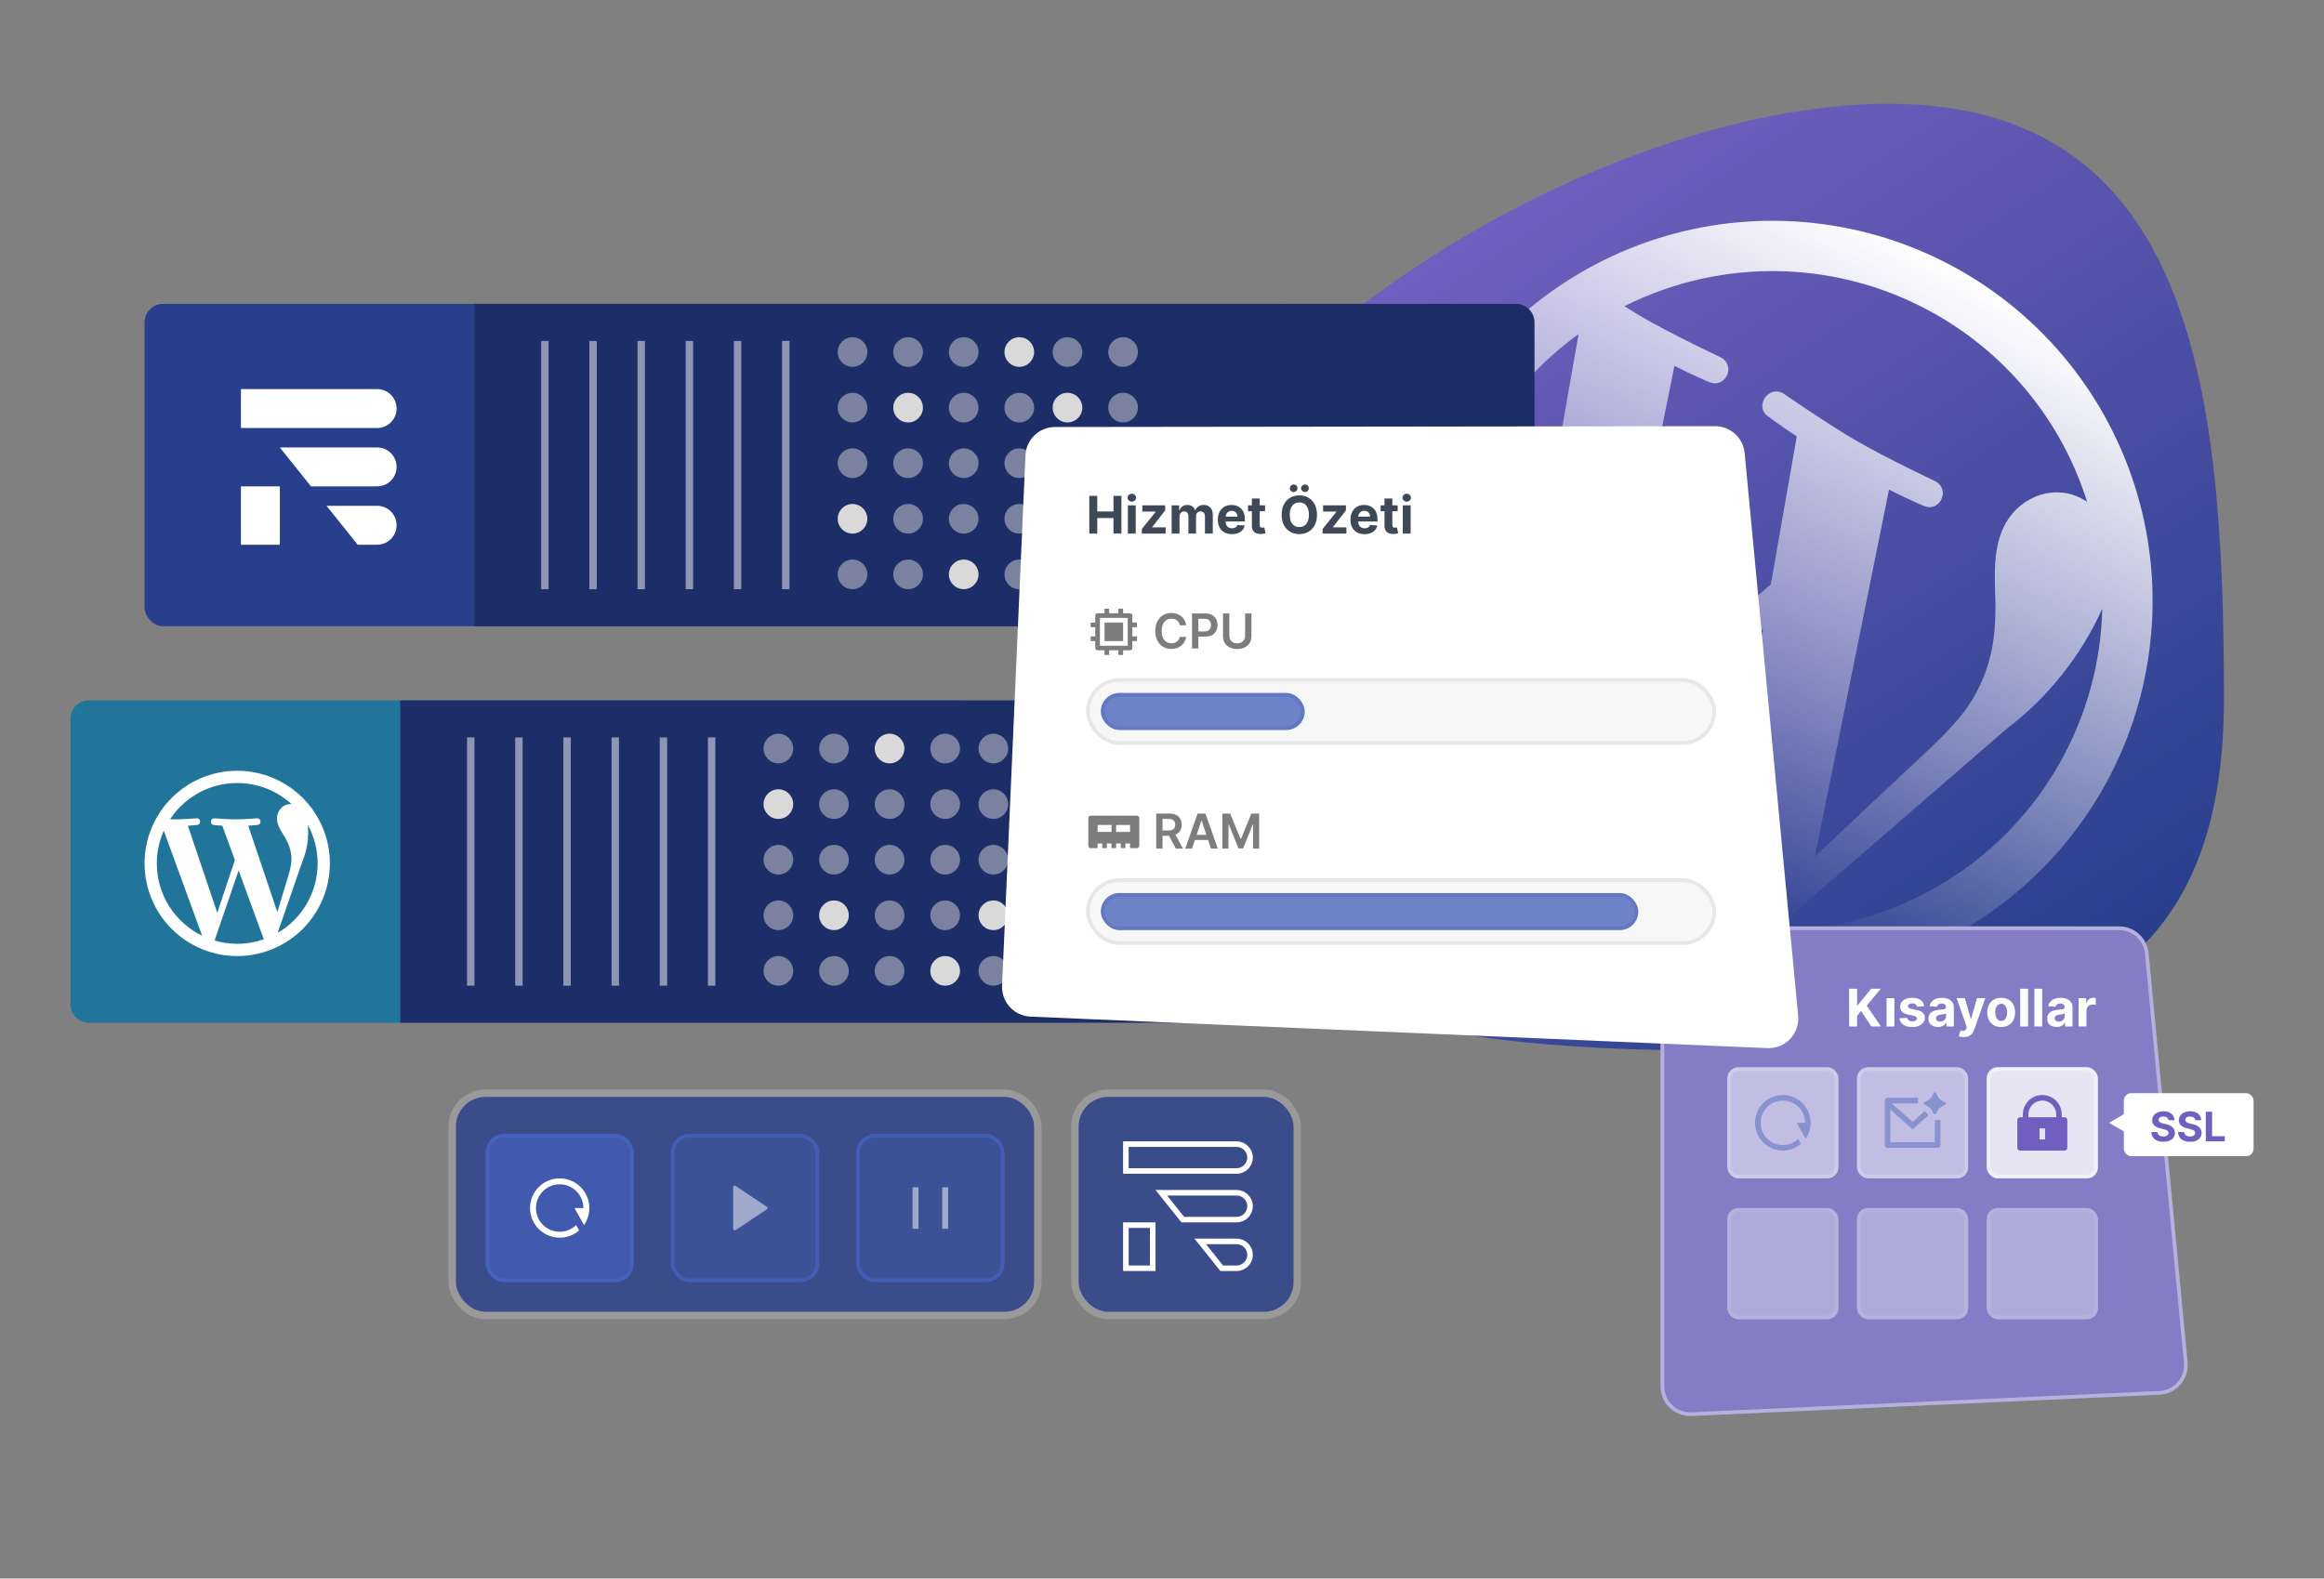 <svg width="627" height="426" viewBox="0 0 627 426" fill="none" xmlns="http://www.w3.org/2000/svg">
<rect x="0" y="0" width="627" height="426" fill="#808080" stroke="none"/>
<g clip-path="url(#clip0_21_577)">
<path d="M600 188.626C600 106.049 592.012 28 509.446 28C426.879 28 301 106.049 301 188.626C301 271.203 380.433 283.5 463 283.5C545.567 283.5 600 271.203 600 188.626Z" fill="url(#paint0_linear_21_577)"/>
<g clip-path="url(#clip1_21_577)">
<path d="M401.078 117.66C383.44 148.21 386.018 184.78 404.494 212.123L425.887 90.158C415.774 97.477 407.32 106.849 401.078 117.66ZM433.66 239.259C442.613 244.428 452.132 247.828 461.814 249.682L461.86 248.341L475.629 169.723L413.742 223.568C419.393 229.564 426.075 234.879 433.66 239.259ZM509.635 132.131L489.657 231.13L512.215 209.891C521.651 201.124 528.599 194.929 532.426 188.3C537.95 178.732 538.321 170.198 538.371 163.484C538.116 154.771 537.611 147.281 541.241 140.993C545.345 133.886 554.463 130.403 562.117 134.822L563.074 135.374C556.398 114.133 541.978 96.179 522.677 85.078C509.91 77.704 495.511 73.62 480.775 73.192C466.038 72.764 451.426 76.006 438.254 82.627L443.095 85.605C451.16 90.261 464.19 96.417 464.19 96.417C468.546 98.658 465.512 105.017 461.067 103.088C461.067 103.088 456.583 101.228 451.749 98.711L431.688 198.482L477.768 157.655L484.758 117.769C482.15 116.065 479.592 114.284 477.088 112.429C473.077 109.749 477.225 103.669 481.276 106.281C481.276 106.281 493.395 114.645 500.982 119.025C509.046 123.681 522.077 129.838 522.077 129.838C526.364 132.039 523.398 138.437 518.953 136.509C518.953 136.509 514.509 134.581 509.635 132.131ZM478.447 251.175C494.025 251.128 509.317 246.993 522.796 239.184C536.275 231.375 547.469 220.166 555.259 206.677C562.993 193.282 566.836 178.734 567.175 164.258C561.407 177.069 552.52 188.229 541.326 196.719L478.447 251.175ZM426.874 251.014C403.31 237.41 386.117 215.002 379.074 188.721C372.032 162.439 375.719 134.437 389.323 110.874C402.927 87.31 425.335 70.116 451.616 63.074C477.898 56.032 505.9 59.719 529.464 73.323C553.027 86.927 570.221 109.335 577.263 135.617C584.305 161.898 580.618 189.9 567.014 213.464C553.41 237.027 531.002 254.221 504.721 261.263C478.44 268.305 450.437 264.619 426.874 251.014Z" fill="url(#paint1_linear_21_577)"/>
</g>
<rect x="39" y="82" width="312" height="87" rx="5" fill="#283F8C"/>
<path d="M128 82H409C411.761 82 414 84.239 414 87V169H128V82Z" fill="#1C2D67"/>
<g clip-path="url(#clip2_21_577)">
<path d="M101.75 115.5H65V105H101.75C104.651 105 107 107.349 107 110.25C107 113.151 104.651 115.5 101.75 115.5Z" fill="white"/>
<path d="M107 141.75C107 143.194 106.409 144.506 105.464 145.464C104.506 146.409 103.194 147 101.75 147H96.5L88.1 136.5H101.75C104.651 136.5 107 138.849 107 141.75Z" fill="white"/>
<path d="M107 126C107 127.444 106.409 128.756 105.464 129.714C104.506 130.659 103.194 131.25 101.75 131.25H83.9L75.5 120.75H101.75C104.651 120.75 107 123.099 107 126Z" fill="white"/>
<path d="M75.5 131.25H65V147H75.5V131.25Z" fill="white"/>
</g>
<line x1="147" y1="159" x2="147" y2="92" stroke="white" stroke-opacity="0.5" stroke-width="2"/>
<line x1="173" y1="159" x2="173" y2="92" stroke="white" stroke-opacity="0.5" stroke-width="2"/>
<line x1="199" y1="159" x2="199" y2="92" stroke="white" stroke-opacity="0.5" stroke-width="2"/>
<line x1="160" y1="159" x2="160" y2="92" stroke="white" stroke-opacity="0.5" stroke-width="2"/>
<line x1="186" y1="159" x2="186" y2="92" stroke="white" stroke-opacity="0.5" stroke-width="2"/>
<line x1="212" y1="159" x2="212" y2="92" stroke="white" stroke-opacity="0.5" stroke-width="2"/>
<circle cx="230" cy="155" r="4" transform="rotate(-90 230 155)" fill="#D9D9D9" fill-opacity="0.5"/>
<circle cx="260" cy="155" r="4" transform="rotate(-90 260 155)" fill="#D9D9D9"/>
<circle cx="288" cy="155" r="4" transform="rotate(-90 288 155)" fill="#D9D9D9" fill-opacity="0.5"/>
<circle cx="245" cy="155" r="4" transform="rotate(-90 245 155)" fill="#D9D9D9" fill-opacity="0.5"/>
<circle cx="275" cy="155" r="4" transform="rotate(-90 275 155)" fill="#D9D9D9" fill-opacity="0.5"/>
<circle cx="303" cy="155" r="4" transform="rotate(-90 303 155)" fill="#D9D9D9" fill-opacity="0.5"/>
<circle cx="230" cy="110" r="4" transform="rotate(-90 230 110)" fill="#D9D9D9" fill-opacity="0.5"/>
<circle cx="260" cy="110" r="4" transform="rotate(-90 260 110)" fill="#D9D9D9" fill-opacity="0.5"/>
<circle cx="288" cy="110" r="4" transform="rotate(-90 288 110)" fill="#D9D9D9"/>
<circle cx="245" cy="110" r="4" transform="rotate(-90 245 110)" fill="#D9D9D9"/>
<circle cx="275" cy="110" r="4" transform="rotate(-90 275 110)" fill="#D9D9D9" fill-opacity="0.5"/>
<circle cx="303" cy="110" r="4" transform="rotate(-90 303 110)" fill="#D9D9D9" fill-opacity="0.5"/>
<circle cx="230" cy="125" r="4" transform="rotate(-90 230 125)" fill="#D9D9D9" fill-opacity="0.5"/>
<circle cx="260" cy="125" r="4" transform="rotate(-90 260 125)" fill="#D9D9D9" fill-opacity="0.5"/>
<circle cx="288" cy="125" r="4" transform="rotate(-90 288 125)" fill="#D9D9D9" fill-opacity="0.5"/>
<circle cx="245" cy="125" r="4" transform="rotate(-90 245 125)" fill="#D9D9D9" fill-opacity="0.5"/>
<circle cx="275" cy="125" r="4" transform="rotate(-90 275 125)" fill="#D9D9D9" fill-opacity="0.5"/>
<circle cx="303" cy="125" r="4" transform="rotate(-90 303 125)" fill="#D9D9D9" fill-opacity="0.5"/>
<circle cx="230" cy="140" r="4" transform="rotate(-90 230 140)" fill="#D9D9D9"/>
<circle cx="260" cy="140" r="4" transform="rotate(-90 260 140)" fill="#D9D9D9" fill-opacity="0.5"/>
<circle cx="288" cy="140" r="4" transform="rotate(-90 288 140)" fill="#D9D9D9" fill-opacity="0.5"/>
<circle cx="245" cy="140" r="4" transform="rotate(-90 245 140)" fill="#D9D9D9" fill-opacity="0.5"/>
<circle cx="275" cy="140" r="4" transform="rotate(-90 275 140)" fill="#D9D9D9" fill-opacity="0.5"/>
<circle cx="303" cy="140" r="4" transform="rotate(-90 303 140)" fill="#D9D9D9"/>
<circle cx="230" cy="95" r="4" transform="rotate(-90 230 95)" fill="#D9D9D9" fill-opacity="0.5"/>
<circle cx="260" cy="95" r="4" transform="rotate(-90 260 95)" fill="#D9D9D9" fill-opacity="0.5"/>
<circle cx="288" cy="95" r="4" transform="rotate(-90 288 95)" fill="#D9D9D9" fill-opacity="0.5"/>
<circle cx="245" cy="95" r="4" transform="rotate(-90 245 95)" fill="#D9D9D9" fill-opacity="0.5"/>
<circle cx="275" cy="95" r="4" transform="rotate(-90 275 95)" fill="#D9D9D9"/>
<circle cx="303" cy="95" r="4" transform="rotate(-90 303 95)" fill="#D9D9D9" fill-opacity="0.5"/>
<path d="M19 194C19 191.239 21.239 189 24 189H259C261.761 189 264 191.239 264 194V276H24C21.239 276 19 273.761 19 271V194Z" fill="#21759B"/>
<path d="M108 189H389C391.761 189 394 191.239 394 194V271C394 273.762 391.761 276 389 276H108V189Z" fill="#1C2D67"/>
<line x1="127" y1="266" x2="127" y2="199" stroke="white" stroke-opacity="0.5" stroke-width="2"/>
<line x1="153" y1="266" x2="153" y2="199" stroke="white" stroke-opacity="0.5" stroke-width="2"/>
<line x1="179" y1="266" x2="179" y2="199" stroke="white" stroke-opacity="0.5" stroke-width="2"/>
<line x1="140" y1="266" x2="140" y2="199" stroke="white" stroke-opacity="0.5" stroke-width="2"/>
<line x1="166" y1="266" x2="166" y2="199" stroke="white" stroke-opacity="0.5" stroke-width="2"/>
<line x1="192" y1="266" x2="192" y2="199" stroke="white" stroke-opacity="0.5" stroke-width="2"/>
<circle cx="4" cy="4" r="4" transform="matrix(4.37114e-08 1 1 -4.37114e-08 206 198)" fill="#D9D9D9" fill-opacity="0.5"/>
<circle cx="4" cy="4" r="4" transform="matrix(4.37114e-08 1 1 -4.37114e-08 236 198)" fill="#D9D9D9"/>
<circle cx="4" cy="4" r="4" transform="matrix(4.37114e-08 1 1 -4.37114e-08 264 198)" fill="#D9D9D9" fill-opacity="0.5"/>
<circle cx="4" cy="4" r="4" transform="matrix(4.37114e-08 1 1 -4.37114e-08 221 198)" fill="#D9D9D9" fill-opacity="0.5"/>
<circle cx="4" cy="4" r="4" transform="matrix(4.37114e-08 1 1 -4.37114e-08 251 198)" fill="#D9D9D9" fill-opacity="0.5"/>
<circle cx="4" cy="4" r="4" transform="matrix(4.37114e-08 1 1 -4.37114e-08 279 198)" fill="#D9D9D9" fill-opacity="0.5"/>
<circle cx="4" cy="4" r="4" transform="matrix(4.37114e-08 1 1 -4.37114e-08 206 243)" fill="#D9D9D9" fill-opacity="0.5"/>
<circle cx="4" cy="4" r="4" transform="matrix(4.37114e-08 1 1 -4.37114e-08 236 243)" fill="#D9D9D9" fill-opacity="0.5"/>
<circle cx="4" cy="4" r="4" transform="matrix(4.37114e-08 1 1 -4.37114e-08 264 243)" fill="#D9D9D9"/>
<circle cx="4" cy="4" r="4" transform="matrix(4.37114e-08 1 1 -4.37114e-08 221 243)" fill="#D9D9D9"/>
<circle cx="4" cy="4" r="4" transform="matrix(4.37114e-08 1 1 -4.37114e-08 251 243)" fill="#D9D9D9" fill-opacity="0.5"/>
<circle cx="4" cy="4" r="4" transform="matrix(4.37114e-08 1 1 -4.37114e-08 279 243)" fill="#D9D9D9" fill-opacity="0.5"/>
<circle cx="4" cy="4" r="4" transform="matrix(4.37114e-08 1 1 -4.37114e-08 206 228)" fill="#D9D9D9" fill-opacity="0.5"/>
<circle cx="4" cy="4" r="4" transform="matrix(4.37114e-08 1 1 -4.37114e-08 236 228)" fill="#D9D9D9" fill-opacity="0.5"/>
<circle cx="4" cy="4" r="4" transform="matrix(4.37114e-08 1 1 -4.37114e-08 264 228)" fill="#D9D9D9" fill-opacity="0.5"/>
<circle cx="4" cy="4" r="4" transform="matrix(4.37114e-08 1 1 -4.37114e-08 221 228)" fill="#D9D9D9" fill-opacity="0.5"/>
<circle cx="4" cy="4" r="4" transform="matrix(4.37114e-08 1 1 -4.37114e-08 251 228)" fill="#D9D9D9" fill-opacity="0.5"/>
<circle cx="4" cy="4" r="4" transform="matrix(4.37114e-08 1 1 -4.37114e-08 279 228)" fill="#D9D9D9" fill-opacity="0.5"/>
<circle cx="4" cy="4" r="4" transform="matrix(4.37114e-08 1 1 -4.37114e-08 206 213)" fill="#D9D9D9"/>
<circle cx="4" cy="4" r="4" transform="matrix(4.37114e-08 1 1 -4.37114e-08 236 213)" fill="#D9D9D9" fill-opacity="0.5"/>
<circle cx="4" cy="4" r="4" transform="matrix(4.37114e-08 1 1 -4.37114e-08 264 213)" fill="#D9D9D9" fill-opacity="0.5"/>
<circle cx="4" cy="4" r="4" transform="matrix(4.37114e-08 1 1 -4.37114e-08 221 213)" fill="#D9D9D9" fill-opacity="0.5"/>
<circle cx="4" cy="4" r="4" transform="matrix(4.37114e-08 1 1 -4.37114e-08 251 213)" fill="#D9D9D9" fill-opacity="0.5"/>
<circle cx="4" cy="4" r="4" transform="matrix(4.37114e-08 1 1 -4.37114e-08 279 213)" fill="#D9D9D9"/>
<circle cx="4" cy="4" r="4" transform="matrix(4.37114e-08 1 1 -4.37114e-08 206 258)" fill="#D9D9D9" fill-opacity="0.5"/>
<circle cx="4" cy="4" r="4" transform="matrix(4.37114e-08 1 1 -4.37114e-08 236 258)" fill="#D9D9D9" fill-opacity="0.5"/>
<circle cx="4" cy="4" r="4" transform="matrix(4.37114e-08 1 1 -4.37114e-08 264 258)" fill="#D9D9D9" fill-opacity="0.5"/>
<circle cx="4" cy="4" r="4" transform="matrix(4.37114e-08 1 1 -4.37114e-08 221 258)" fill="#D9D9D9" fill-opacity="0.5"/>
<circle cx="4" cy="4" r="4" transform="matrix(4.37114e-08 1 1 -4.37114e-08 251 258)" fill="#D9D9D9"/>
<circle cx="4" cy="4" r="4" transform="matrix(4.37114e-08 1 1 -4.37114e-08 279 258)" fill="#D9D9D9" fill-opacity="0.5"/>
<path d="M42.308 233C42.308 241.596 47.308 249 54.538 252.519L44.192 224.173C42.95 226.95 42.308 229.958 42.308 233ZM64 254.692C66.519 254.692 68.942 254.25 71.212 253.462L71.058 253.173L64.385 234.904L57.885 253.808C59.808 254.385 61.865 254.692 64 254.692ZM66.981 222.827L74.827 246.154L77 238.923C77.923 235.923 78.635 233.769 78.635 231.904C78.635 229.212 77.673 227.365 76.865 225.942C75.75 224.135 74.731 222.615 74.731 220.846C74.731 218.846 76.231 217 78.385 217H78.654C74.657 213.331 69.426 211.299 64 211.308C60.407 211.307 56.871 212.2 53.709 213.905C50.547 215.61 47.858 218.075 45.885 221.077L47.269 221.115C49.538 221.115 53.038 220.827 53.038 220.827C54.231 220.769 54.365 222.481 53.192 222.615C53.192 222.615 52.019 222.769 50.692 222.827L58.615 246.327L63.365 232.096L59.981 222.827C59.223 222.785 58.466 222.721 57.712 222.635C56.538 222.558 56.673 220.769 57.846 220.827C57.846 220.827 61.423 221.115 63.558 221.115C65.827 221.115 69.327 220.827 69.327 220.827C70.5 220.769 70.654 222.481 69.481 222.615C69.481 222.615 68.308 222.75 66.981 222.827ZM74.904 251.75C78.186 249.842 80.909 247.106 82.802 243.816C84.695 240.526 85.692 236.796 85.692 233C85.692 229.231 84.731 225.692 83.038 222.596C83.382 226.003 82.867 229.441 81.538 232.596L74.904 251.75ZM64 258C57.37 258 51.011 255.366 46.322 250.678C41.634 245.989 39 239.631 39 233C39 226.37 41.634 220.011 46.322 215.322C51.011 210.634 57.37 208 64 208C70.63 208 76.989 210.634 81.678 215.322C86.366 220.011 89 226.37 89 233C89 239.631 86.366 245.989 81.678 250.678C76.989 255.366 70.63 258 64 258Z" fill="white"/>
<rect x="123" y="296" width="156" height="58" rx="8" fill="#283F8C" fill-opacity="0.8"/>
<rect x="122" y="295" width="158" height="60" rx="9" stroke="white" stroke-opacity="0.2" stroke-width="2"/>
<rect x="181" y="306" width="40" height="40" rx="5" fill="#4869D0" fill-opacity="0.2"/>
<rect x="181.5" y="306.5" width="39" height="39" rx="4.5" stroke="#4869D0" stroke-opacity="0.5"/>
<path d="M206.901 326.333L198.422 331.985C198.238 332.108 197.99 332.058 197.867 331.875C197.823 331.809 197.8 331.732 197.8 331.653V320.348C197.8 320.127 197.979 319.948 198.2 319.948C198.279 319.948 198.356 319.971 198.422 320.015L206.901 325.667C207.085 325.79 207.134 326.038 207.012 326.222C206.982 326.266 206.945 326.304 206.901 326.333Z" fill="white" fill-opacity="0.5"/>
<rect x="231" y="306" width="40" height="40" rx="5" fill="#4869D0" fill-opacity="0.2"/>
<rect x="231.5" y="306.5" width="39" height="39" rx="4.5" stroke="#4869D0" stroke-opacity="0.5"/>
<path d="M246.2 320.4H247.8V331.6H246.2V320.4ZM254.2 320.4H255.8V331.6H254.2V320.4Z" fill="white" fill-opacity="0.5"/>
<rect x="131" y="306" width="40" height="40" rx="5" fill="#4869D0" fill-opacity="0.5"/>
<rect x="131.5" y="306.5" width="39" height="39" rx="4.5" stroke="#4869D0" stroke-opacity="0.5"/>
<path d="M156.23 332.054C154.828 333.266 152.999 334 151 334C146.582 334 143 330.418 143 326C143 321.582 146.582 318 151 318C155.418 318 159 321.582 159 326C159 327.709 158.464 329.293 157.551 330.592L155 326H157.4C157.4 322.465 154.535 319.6 151 319.6C147.465 319.6 144.6 322.465 144.6 326C144.6 329.535 147.465 332.4 151 332.4C152.72 332.4 154.282 331.721 155.432 330.617L156.23 332.054Z" fill="white"/>
<rect x="291" y="296" width="58" height="58" rx="8" fill="#283F8C" fill-opacity="0.8"/>
<rect x="290" y="295" width="60" height="60" rx="9" stroke="white" stroke-opacity="0.2" stroke-width="2"/>
<g clip-path="url(#clip3_21_577)">
<path d="M333.625 308.75C335.628 308.75 337.25 310.372 337.25 312.375C337.25 314.378 335.628 316 333.625 316H303.75V308.75H333.625Z" stroke="white" stroke-width="1.5"/>
<path d="M333.625 335C335.628 335 337.25 336.622 337.25 338.625C337.25 339.616 336.847 340.521 336.193 341.187C335.527 341.844 334.619 342.25 333.625 342.25H329.611L323.811 335H333.625Z" stroke="white" stroke-width="1.5"/>
<path d="M333.625 321.875C335.628 321.875 337.25 323.497 337.25 325.5C337.25 326.491 336.847 327.396 336.193 328.062C335.527 328.719 334.619 329.125 333.625 329.125H319.111L313.311 321.875H333.625Z" stroke="white" stroke-width="1.5"/>
<path d="M311 330.625V342.25H303.75V330.625H311Z" stroke="white" stroke-width="1.5"/>
</g>
<path d="M579.69 257.242C579.299 253.136 575.85 250 571.726 250H456C451.582 250 448 253.582 448 258V374.128C448 378.689 451.807 382.327 456.363 382.12L582.602 376.382C587.171 376.174 590.637 372.185 590.203 367.631L579.69 257.242Z" fill="#857CC6"/>
<path d="M571.726 250.5H456C451.858 250.5 448.5 253.858 448.5 258V374.128C448.5 378.27 451.85 381.6 455.942 381.628L456.341 381.62L582.579 375.882C586.729 375.693 589.908 372.178 589.732 368.077L589.705 367.679L579.192 257.289C578.826 253.44 575.592 250.5 571.726 250.5Z" stroke="white" stroke-opacity="0.4"/>
<path d="M498.885 277V266.818H501.038V271.308H501.172L504.836 266.818H507.416L503.638 271.377L507.461 277H504.886L502.097 272.814L501.038 274.107V277H498.885ZM508.976 277V269.364H511.094V277H508.976ZM519.144 271.541L517.205 271.661C517.172 271.495 517.101 271.346 516.991 271.213C516.882 271.077 516.738 270.969 516.559 270.89C516.383 270.807 516.173 270.766 515.928 270.766C515.599 270.766 515.323 270.835 515.097 270.974C514.872 271.11 514.759 271.293 514.759 271.521C514.759 271.704 514.832 271.858 514.978 271.984C515.124 272.11 515.374 272.211 515.729 272.287L517.111 272.565C517.853 272.718 518.407 272.963 518.771 273.301C519.136 273.639 519.318 274.083 519.318 274.634C519.318 275.134 519.171 275.573 518.876 275.951C518.584 276.329 518.183 276.624 517.673 276.836C517.165 277.045 516.58 277.149 515.918 277.149C514.907 277.149 514.101 276.939 513.501 276.518C512.905 276.094 512.555 275.517 512.452 274.788L514.536 274.678C514.598 274.987 514.751 275.222 514.993 275.384C515.235 275.543 515.545 275.623 515.923 275.623C516.294 275.623 516.592 275.552 516.817 275.409C517.046 275.263 517.162 275.076 517.165 274.847C517.162 274.655 517.081 274.498 516.922 274.375C516.763 274.249 516.518 274.153 516.186 274.087L514.864 273.823C514.118 273.674 513.563 273.415 513.198 273.048C512.837 272.68 512.656 272.211 512.656 271.641C512.656 271.15 512.789 270.728 513.054 270.373C513.322 270.018 513.699 269.745 514.183 269.553C514.67 269.36 515.24 269.264 515.893 269.264C516.857 269.264 517.616 269.468 518.17 269.876C518.727 270.283 519.051 270.839 519.144 271.541ZM522.829 277.144C522.342 277.144 521.908 277.06 521.527 276.891C521.146 276.718 520.844 276.465 520.622 276.13C520.403 275.792 520.294 275.371 520.294 274.867C520.294 274.443 520.372 274.087 520.528 273.798C520.683 273.51 520.895 273.278 521.164 273.102C521.432 272.927 521.737 272.794 522.079 272.705C522.423 272.615 522.785 272.552 523.162 272.516C523.607 272.469 523.965 272.426 524.236 272.386C524.508 272.343 524.705 272.28 524.828 272.197C524.951 272.115 525.012 271.992 525.012 271.83V271.8C525.012 271.485 524.912 271.241 524.714 271.069C524.518 270.897 524.24 270.81 523.878 270.81C523.497 270.81 523.194 270.895 522.969 271.064C522.743 271.23 522.594 271.438 522.521 271.69L520.562 271.531C520.662 271.067 520.857 270.666 521.149 270.328C521.441 269.987 521.817 269.725 522.278 269.543C522.742 269.357 523.278 269.264 523.888 269.264C524.313 269.264 524.719 269.314 525.106 269.413C525.497 269.513 525.844 269.667 526.145 269.876C526.45 270.085 526.691 270.353 526.866 270.681C527.042 271.006 527.13 271.395 527.13 271.849V277H525.121V275.941H525.062C524.939 276.18 524.775 276.39 524.569 276.572C524.364 276.751 524.117 276.892 523.829 276.995C523.54 277.094 523.207 277.144 522.829 277.144ZM523.436 275.683C523.747 275.683 524.023 275.621 524.261 275.499C524.5 275.373 524.687 275.204 524.823 274.991C524.959 274.779 525.027 274.539 525.027 274.271V273.46C524.961 273.503 524.869 273.543 524.753 273.58C524.641 273.613 524.513 273.644 524.371 273.674C524.228 273.701 524.086 273.725 523.943 273.749C523.8 273.768 523.671 273.787 523.555 273.803C523.307 273.84 523.09 273.898 522.904 273.977C522.718 274.057 522.574 274.165 522.471 274.3C522.369 274.433 522.317 274.599 522.317 274.798C522.317 275.086 522.422 275.306 522.631 275.459C522.843 275.608 523.111 275.683 523.436 275.683ZM529.807 279.864C529.539 279.864 529.287 279.842 529.051 279.799C528.819 279.759 528.627 279.708 528.475 279.645L528.952 278.064C529.2 278.14 529.424 278.182 529.623 278.188C529.825 278.195 529.999 278.148 530.145 278.049C530.294 277.95 530.415 277.781 530.508 277.542L530.632 277.219L527.893 269.364H530.12L531.701 274.972H531.781L533.377 269.364H535.619L532.651 277.825C532.508 278.236 532.314 278.594 532.069 278.899C531.827 279.207 531.521 279.444 531.149 279.61C530.778 279.779 530.331 279.864 529.807 279.864ZM539.907 277.149C539.135 277.149 538.467 276.985 537.903 276.657C537.343 276.326 536.911 275.865 536.606 275.275C536.301 274.682 536.148 273.994 536.148 273.212C536.148 272.423 536.301 271.733 536.606 271.143C536.911 270.55 537.343 270.089 537.903 269.761C538.467 269.43 539.135 269.264 539.907 269.264C540.679 269.264 541.345 269.43 541.905 269.761C542.469 270.089 542.903 270.55 543.208 271.143C543.513 271.733 543.665 272.423 543.665 273.212C543.665 273.994 543.513 274.682 543.208 275.275C542.903 275.865 542.469 276.326 541.905 276.657C541.345 276.985 540.679 277.149 539.907 277.149ZM539.917 275.509C540.268 275.509 540.561 275.409 540.797 275.21C541.032 275.008 541.209 274.733 541.329 274.385C541.451 274.037 541.513 273.641 541.513 273.197C541.513 272.753 541.451 272.357 541.329 272.009C541.209 271.661 541.032 271.385 540.797 271.183C540.561 270.981 540.268 270.88 539.917 270.88C539.562 270.88 539.264 270.981 539.022 271.183C538.783 271.385 538.603 271.661 538.48 272.009C538.361 272.357 538.301 272.753 538.301 273.197C538.301 273.641 538.361 274.037 538.48 274.385C538.603 274.733 538.783 275.008 539.022 275.21C539.264 275.409 539.562 275.509 539.917 275.509ZM547.16 266.818V277H545.042V266.818H547.16ZM550.975 266.818V277H548.857V266.818H550.975ZM554.849 277.144C554.362 277.144 553.927 277.06 553.546 276.891C553.165 276.718 552.864 276.465 552.642 276.13C552.423 275.792 552.313 275.371 552.313 274.867C552.313 274.443 552.391 274.087 552.547 273.798C552.703 273.51 552.915 273.278 553.183 273.102C553.452 272.927 553.757 272.794 554.098 272.705C554.443 272.615 554.804 272.552 555.182 272.516C555.626 272.469 555.984 272.426 556.256 272.386C556.528 272.343 556.725 272.28 556.847 272.197C556.97 272.115 557.031 271.992 557.031 271.83V271.8C557.031 271.485 556.932 271.241 556.733 271.069C556.538 270.897 556.259 270.81 555.898 270.81C555.517 270.81 555.213 270.895 554.988 271.064C554.763 271.23 554.614 271.438 554.541 271.69L552.582 271.531C552.681 271.067 552.877 270.666 553.169 270.328C553.46 269.987 553.836 269.725 554.297 269.543C554.761 269.357 555.298 269.264 555.908 269.264C556.332 269.264 556.738 269.314 557.126 269.413C557.517 269.513 557.863 269.667 558.165 269.876C558.47 270.085 558.71 270.353 558.886 270.681C559.061 271.006 559.149 271.395 559.149 271.849V277H557.141V275.941H557.081C556.959 276.18 556.794 276.39 556.589 276.572C556.383 276.751 556.137 276.892 555.848 276.995C555.56 277.094 555.227 277.144 554.849 277.144ZM555.455 275.683C555.767 275.683 556.042 275.621 556.281 275.499C556.519 275.373 556.707 275.204 556.843 274.991C556.978 274.779 557.046 274.539 557.046 274.271V273.46C556.98 273.503 556.889 273.543 556.773 273.58C556.66 273.613 556.533 273.644 556.39 273.674C556.248 273.701 556.105 273.725 555.963 273.749C555.82 273.768 555.691 273.787 555.575 273.803C555.326 273.84 555.109 273.898 554.923 273.977C554.738 274.057 554.594 274.165 554.491 274.3C554.388 274.433 554.337 274.599 554.337 274.798C554.337 275.086 554.441 275.306 554.65 275.459C554.862 275.608 555.131 275.683 555.455 275.683ZM560.792 277V269.364H562.846V270.696H562.925C563.064 270.222 563.298 269.864 563.626 269.622C563.954 269.377 564.332 269.254 564.76 269.254C564.866 269.254 564.98 269.261 565.103 269.274C565.225 269.287 565.333 269.306 565.426 269.329V271.208C565.327 271.178 565.189 271.152 565.013 271.129C564.838 271.105 564.677 271.094 564.531 271.094C564.22 271.094 563.941 271.162 563.696 271.298C563.454 271.43 563.262 271.616 563.119 271.854C562.98 272.093 562.91 272.368 562.91 272.68V277H560.792Z" fill="white"/>
<rect x="536" y="288" width="30" height="30" rx="3" fill="white" fill-opacity="0.8"/>
<rect x="536.5" y="288.5" width="29" height="29" rx="2.5" stroke="white" stroke-opacity="0.4"/>
<path d="M556.25 301.5H557C557.414 301.5 557.75 301.836 557.75 302.25V309.75C557.75 310.164 557.414 310.5 557 310.5H545C544.586 310.5 544.25 310.164 544.25 309.75V302.25C544.25 301.836 544.586 301.5 545 301.5H545.75V300.75C545.75 297.851 548.101 295.5 551 295.5C553.899 295.5 556.25 297.851 556.25 300.75V301.5ZM554.75 301.5V300.75C554.75 298.679 553.071 297 551 297C548.929 297 547.25 298.679 547.25 300.75V301.5H554.75ZM550.25 304.5V307.5H551.75V304.5H550.25Z" fill="#705FBE"/>
<g opacity="0.5">
<rect x="536" y="326" width="30" height="30" rx="3" fill="white" fill-opacity="0.7"/>
<rect x="536.5" y="326.5" width="29" height="29" rx="2.5" stroke="white" stroke-opacity="0.4"/>
</g>
<rect x="501" y="288" width="30" height="30" rx="3" fill="white" fill-opacity="0.5"/>
<rect x="501.5" y="288.5" width="29" height="29" rx="2.5" stroke="white" stroke-opacity="0.2"/>
<path d="M522.535 300.096L522.35 300.52C522.215 300.831 521.785 300.831 521.65 300.52L521.465 300.096C521.135 299.34 520.542 298.737 519.801 298.408L519.231 298.154C518.923 298.017 518.923 297.569 519.231 297.432L519.769 297.193C520.529 296.855 521.133 296.23 521.457 295.448L521.647 294.99C521.779 294.67 522.221 294.67 522.353 294.99L522.543 295.448C522.867 296.23 523.471 296.855 524.231 297.193L524.769 297.432C525.077 297.569 525.077 298.017 524.769 298.154L524.199 298.408C523.458 298.737 522.865 299.34 522.535 300.096ZM508.5 297C508.5 296.586 508.836 296.25 509.25 296.25H517.5V297.75H510.379L516 302.747L519.299 299.814L520.295 300.936L516 304.754L510 299.42V308.25H522V302.25H523.5V309C523.5 309.414 523.164 309.75 522.75 309.75H509.25C508.836 309.75 508.5 309.414 508.5 309V297Z" fill="#3452B2" fill-opacity="0.4"/>
<g opacity="0.5">
<rect x="501" y="326" width="30" height="30" rx="3" fill="white" fill-opacity="0.7"/>
<rect x="501.5" y="326.5" width="29" height="29" rx="2.5" stroke="white" stroke-opacity="0.4"/>
</g>
<rect x="466" y="288" width="30" height="30" rx="3" fill="white" fill-opacity="0.5"/>
<rect x="466.5" y="288.5" width="29" height="29" rx="2.5" stroke="white" stroke-opacity="0.2"/>
<path d="M485.903 308.676C484.588 309.812 482.874 310.5 481 310.5C476.858 310.5 473.5 307.142 473.5 303C473.5 298.858 476.858 295.5 481 295.5C485.142 295.5 488.5 298.858 488.5 303C488.5 304.602 487.998 306.087 487.142 307.305L484.75 303H487C487 299.686 484.314 297 481 297C477.686 297 475 299.686 475 303C475 306.314 477.686 309 481 309C482.613 309 484.077 308.364 485.155 307.329L485.903 308.676Z" fill="#3452B2" fill-opacity="0.4"/>
<g opacity="0.5">
<rect x="466" y="326" width="30" height="30" rx="3" fill="white" fill-opacity="0.7"/>
<rect x="466.5" y="326.5" width="29" height="29" rx="2.5" stroke="white" stroke-opacity="0.4"/>
</g>
<rect x="573" y="295" width="35" height="17" rx="2" fill="white"/>
<path d="M585.035 302.301C585.004 301.986 584.87 301.741 584.633 301.566C584.396 301.392 584.074 301.305 583.668 301.305C583.392 301.305 583.159 301.344 582.969 301.422C582.779 301.497 582.633 301.603 582.531 301.738C582.432 301.874 582.383 302.027 582.383 302.199C582.378 302.342 582.408 302.467 582.473 302.574C582.54 302.681 582.633 302.773 582.75 302.852C582.867 302.927 583.003 302.993 583.156 303.051C583.31 303.105 583.474 303.152 583.648 303.191L584.367 303.363C584.716 303.441 585.036 303.546 585.328 303.676C585.62 303.806 585.872 303.966 586.086 304.156C586.299 304.346 586.465 304.57 586.582 304.828C586.702 305.086 586.763 305.382 586.766 305.715C586.763 306.204 586.638 306.629 586.391 306.988C586.146 307.345 585.792 307.622 585.328 307.82C584.867 308.016 584.311 308.113 583.66 308.113C583.014 308.113 582.452 308.014 581.973 307.816C581.496 307.618 581.124 307.326 580.855 306.937C580.59 306.547 580.451 306.064 580.437 305.488H582.074C582.092 305.757 582.169 305.98 582.305 306.16C582.443 306.337 582.626 306.471 582.855 306.562C583.087 306.651 583.349 306.695 583.641 306.695C583.927 306.695 584.176 306.654 584.387 306.57C584.6 306.487 584.766 306.371 584.883 306.223C585 306.074 585.059 305.904 585.059 305.711C585.059 305.531 585.005 305.38 584.898 305.258C584.794 305.135 584.641 305.031 584.438 304.945C584.237 304.859 583.991 304.781 583.699 304.711L582.828 304.492C582.154 304.328 581.621 304.072 581.23 303.723C580.84 303.374 580.646 302.904 580.648 302.312C580.646 301.828 580.775 301.405 581.035 301.043C581.298 300.681 581.659 300.398 582.117 300.195C582.576 299.992 583.096 299.891 583.68 299.891C584.273 299.891 584.792 299.992 585.234 300.195C585.68 300.398 586.026 300.681 586.273 301.043C586.521 301.405 586.648 301.824 586.656 302.301H585.035ZM592.243 302.301C592.212 301.986 592.078 301.741 591.841 301.566C591.604 301.392 591.282 301.305 590.876 301.305C590.6 301.305 590.367 301.344 590.177 301.422C589.987 301.497 589.841 301.603 589.739 301.738C589.64 301.874 589.591 302.027 589.591 302.199C589.586 302.342 589.616 302.467 589.681 302.574C589.748 302.681 589.841 302.773 589.958 302.852C590.075 302.927 590.211 302.993 590.364 303.051C590.518 303.105 590.682 303.152 590.856 303.191L591.575 303.363C591.924 303.441 592.244 303.546 592.536 303.676C592.828 303.806 593.08 303.966 593.294 304.156C593.507 304.346 593.673 304.57 593.79 304.828C593.91 305.086 593.971 305.382 593.974 305.715C593.971 306.204 593.846 306.629 593.599 306.988C593.354 307.345 593 307.622 592.536 307.82C592.075 308.016 591.519 308.113 590.868 308.113C590.222 308.113 589.66 308.014 589.181 307.816C588.704 307.618 588.332 307.326 588.063 306.937C587.798 306.547 587.659 306.064 587.646 305.488H589.282C589.3 305.757 589.377 305.98 589.513 306.16C589.651 306.337 589.834 306.471 590.063 306.562C590.295 306.651 590.557 306.695 590.849 306.695C591.135 306.695 591.384 306.654 591.595 306.57C591.808 306.487 591.974 306.371 592.091 306.223C592.208 306.074 592.267 305.904 592.267 305.711C592.267 305.531 592.213 305.38 592.106 305.258C592.002 305.135 591.849 305.031 591.646 304.945C591.445 304.859 591.199 304.781 590.907 304.711L590.036 304.492C589.362 304.328 588.829 304.072 588.438 303.723C588.048 303.374 587.854 302.904 587.856 302.312C587.854 301.828 587.983 301.405 588.243 301.043C588.506 300.681 588.867 300.398 589.325 300.195C589.784 299.992 590.304 299.891 590.888 299.891C591.481 299.891 592 299.992 592.442 300.195C592.888 300.398 593.234 300.681 593.481 301.043C593.729 301.405 593.856 301.824 593.864 302.301H592.243ZM595.111 308V300H596.803V306.605H600.232V308H595.111Z" fill="#705FBE"/>
<path d="M569 303L575 299.536L575 306.464L569 303Z" fill="white"/>
<path d="M470.69 122.252C470.299 118.141 466.844 115.004 462.716 115.009L284.646 115.228C280.368 115.233 276.852 118.603 276.663 122.876L270.353 265.997C270.158 270.415 273.585 274.153 278.003 274.342L476.825 282.845C481.675 283.053 485.59 278.928 485.131 274.095L470.69 122.252Z" fill="white"/>
<path d="M293.885 144V133.818H296.038V138.019H300.408V133.818H302.555V144H300.408V139.794H296.038V144H293.885ZM304.29 144V136.364H306.408V144H304.29ZM305.354 135.379C305.04 135.379 304.769 135.275 304.544 135.066C304.322 134.854 304.211 134.6 304.211 134.305C304.211 134.014 304.322 133.763 304.544 133.555C304.769 133.343 305.04 133.237 305.354 133.237C305.669 133.237 305.938 133.343 306.16 133.555C306.385 133.763 306.498 134.014 306.498 134.305C306.498 134.6 306.385 134.854 306.16 135.066C305.938 135.275 305.669 135.379 305.354 135.379ZM308.065 144V142.737L311.804 138.109V138.054H308.194V136.364H314.354V137.741L310.844 142.255V142.31H314.483V144H308.065ZM316.103 144V136.364H318.121V137.711H318.211C318.37 137.263 318.635 136.911 319.006 136.652C319.378 136.393 319.822 136.264 320.339 136.264C320.862 136.264 321.308 136.395 321.676 136.657C322.044 136.915 322.289 137.267 322.412 137.711H322.491C322.647 137.273 322.929 136.924 323.337 136.662C323.748 136.397 324.233 136.264 324.793 136.264C325.506 136.264 326.084 136.491 326.528 136.945C326.976 137.396 327.2 138.036 327.2 138.864V144H325.087V139.282C325.087 138.858 324.974 138.54 324.749 138.327C324.523 138.115 324.241 138.009 323.903 138.009C323.519 138.009 323.219 138.132 323.004 138.377C322.788 138.619 322.68 138.939 322.68 139.337V144H320.627V139.237C320.627 138.863 320.519 138.564 320.304 138.342C320.092 138.12 319.812 138.009 319.464 138.009C319.228 138.009 319.016 138.069 318.827 138.188C318.642 138.304 318.494 138.468 318.385 138.68C318.276 138.889 318.221 139.134 318.221 139.416V144H316.103ZM332.353 144.149C331.567 144.149 330.891 143.99 330.324 143.672C329.761 143.35 329.327 142.896 329.022 142.31C328.717 141.72 328.564 141.022 328.564 140.217C328.564 139.431 328.717 138.742 329.022 138.148C329.327 137.555 329.756 137.093 330.309 136.761C330.866 136.43 331.519 136.264 332.268 136.264C332.772 136.264 333.241 136.345 333.675 136.508C334.113 136.667 334.494 136.907 334.819 137.229C335.147 137.55 335.402 137.955 335.584 138.442C335.766 138.926 335.858 139.492 335.858 140.142V140.724H329.409V139.411H333.864C333.864 139.106 333.798 138.836 333.665 138.601C333.533 138.366 333.349 138.182 333.113 138.049C332.881 137.913 332.611 137.845 332.303 137.845C331.981 137.845 331.696 137.92 331.448 138.069C331.203 138.215 331.01 138.412 330.871 138.661C330.732 138.906 330.661 139.179 330.657 139.481V140.729C330.657 141.107 330.727 141.433 330.866 141.708C331.009 141.983 331.209 142.195 331.468 142.344C331.726 142.494 332.033 142.568 332.387 142.568C332.623 142.568 332.838 142.535 333.034 142.469C333.229 142.402 333.397 142.303 333.536 142.17C333.675 142.038 333.781 141.875 333.854 141.683L335.813 141.812C335.713 142.283 335.51 142.694 335.201 143.045C334.896 143.393 334.502 143.665 334.018 143.861C333.538 144.053 332.982 144.149 332.353 144.149ZM341.301 136.364V137.955H336.703V136.364H341.301ZM337.747 134.534H339.865V141.653C339.865 141.849 339.895 142.001 339.954 142.111C340.014 142.217 340.097 142.291 340.203 142.335C340.312 142.378 340.438 142.399 340.581 142.399C340.68 142.399 340.779 142.391 340.879 142.374C340.978 142.354 341.055 142.339 341.108 142.33L341.441 143.906C341.335 143.939 341.185 143.977 340.993 144.02C340.801 144.066 340.567 144.094 340.292 144.104C339.782 144.124 339.334 144.056 338.95 143.901C338.569 143.745 338.272 143.503 338.06 143.175C337.848 142.847 337.743 142.432 337.747 141.932V134.534ZM355.318 138.909C355.318 140.019 355.107 140.964 354.686 141.743C354.269 142.522 353.699 143.117 352.976 143.528C352.257 143.935 351.448 144.139 350.55 144.139C349.645 144.139 348.833 143.934 348.114 143.523C347.395 143.112 346.826 142.517 346.409 141.738C345.991 140.959 345.782 140.016 345.782 138.909C345.782 137.799 345.991 136.854 346.409 136.075C346.826 135.296 347.395 134.703 348.114 134.295C348.833 133.884 349.645 133.679 350.55 133.679C351.448 133.679 352.257 133.884 352.976 134.295C353.699 134.703 354.269 135.296 354.686 136.075C355.107 136.854 355.318 137.799 355.318 138.909ZM353.135 138.909C353.135 138.19 353.027 137.583 352.812 137.089C352.6 136.596 352.3 136.221 351.912 135.966C351.524 135.711 351.07 135.583 350.55 135.583C350.03 135.583 349.575 135.711 349.188 135.966C348.8 136.221 348.498 136.596 348.283 137.089C348.071 137.583 347.965 138.19 347.965 138.909C347.965 139.628 348.071 140.235 348.283 140.729C348.498 141.223 348.8 141.597 349.188 141.852C349.575 142.107 350.03 142.235 350.55 142.235C351.07 142.235 351.524 142.107 351.912 141.852C352.3 141.597 352.6 141.223 352.812 140.729C353.027 140.235 353.135 139.628 353.135 138.909ZM349.034 132.774C348.749 132.774 348.503 132.675 348.298 132.476C348.092 132.274 347.99 132.035 347.99 131.76C347.99 131.478 348.092 131.24 348.298 131.044C348.503 130.848 348.749 130.751 349.034 130.751C349.322 130.751 349.566 130.848 349.764 131.044C349.967 131.24 350.068 131.478 350.068 131.76C350.068 132.035 349.967 132.274 349.764 132.476C349.566 132.675 349.322 132.774 349.034 132.774ZM352.076 132.774C351.791 132.774 351.546 132.675 351.34 132.476C351.135 132.274 351.032 132.035 351.032 131.76C351.032 131.478 351.135 131.24 351.34 131.044C351.546 130.848 351.791 130.751 352.076 130.751C352.365 130.751 352.608 130.848 352.807 131.044C353.009 131.24 353.11 131.478 353.11 131.76C353.11 132.035 353.009 132.274 352.807 132.476C352.608 132.675 352.365 132.774 352.076 132.774ZM356.833 144V142.737L360.571 138.109V138.054H356.962V136.364H363.122V137.741L359.612 142.255V142.31H363.251V144H356.833ZM368.132 144.149C367.346 144.149 366.67 143.99 366.104 143.672C365.54 143.35 365.106 142.896 364.801 142.31C364.496 141.72 364.344 141.022 364.344 140.217C364.344 139.431 364.496 138.742 364.801 138.148C365.106 137.555 365.535 137.093 366.089 136.761C366.645 136.43 367.298 136.264 368.047 136.264C368.551 136.264 369.02 136.345 369.454 136.508C369.892 136.667 370.273 136.907 370.598 137.229C370.926 137.55 371.181 137.955 371.363 138.442C371.546 138.926 371.637 139.492 371.637 140.142V140.724H365.189V139.411H369.643C369.643 139.106 369.577 138.836 369.444 138.601C369.312 138.366 369.128 138.182 368.893 138.049C368.661 137.913 368.39 137.845 368.082 137.845C367.761 137.845 367.476 137.92 367.227 138.069C366.982 138.215 366.79 138.412 366.65 138.661C366.511 138.906 366.44 139.179 366.437 139.481V140.729C366.437 141.107 366.506 141.433 366.645 141.708C366.788 141.983 366.988 142.195 367.247 142.344C367.506 142.494 367.812 142.568 368.167 142.568C368.402 142.568 368.617 142.535 368.813 142.469C369.009 142.402 369.176 142.303 369.315 142.17C369.454 142.038 369.56 141.875 369.633 141.683L371.592 141.812C371.493 142.283 371.289 142.694 370.981 143.045C370.676 143.393 370.281 143.665 369.797 143.861C369.317 144.053 368.762 144.149 368.132 144.149ZM377.081 136.364V137.955H372.482V136.364H377.081ZM373.526 134.534H375.644V141.653C375.644 141.849 375.674 142.001 375.733 142.111C375.793 142.217 375.876 142.291 375.982 142.335C376.091 142.378 376.217 142.399 376.36 142.399C376.459 142.399 376.559 142.391 376.658 142.374C376.758 142.354 376.834 142.339 376.887 142.33L377.22 143.906C377.114 143.939 376.965 143.977 376.773 144.02C376.58 144.066 376.347 144.094 376.072 144.104C375.561 144.124 375.114 144.056 374.729 143.901C374.348 143.745 374.051 143.503 373.839 143.175C373.627 142.847 373.523 142.432 373.526 141.932V134.534ZM378.46 144V136.364H380.578V144H378.46ZM379.524 135.379C379.209 135.379 378.939 135.275 378.714 135.066C378.492 134.854 378.381 134.6 378.381 134.305C378.381 134.014 378.492 133.763 378.714 133.555C378.939 133.343 379.209 133.237 379.524 133.237C379.839 133.237 380.108 133.343 380.33 133.555C380.555 133.763 380.668 134.014 380.668 134.305C380.668 134.6 380.555 134.854 380.33 135.066C380.108 135.275 379.839 135.379 379.524 135.379Z" fill="#3F4857"/>
<path d="M320.025 168.735H318.299C318.249 168.452 318.159 168.201 318.026 167.983C317.894 167.761 317.729 167.574 317.532 167.42C317.335 167.266 317.111 167.15 316.858 167.074C316.609 166.993 316.34 166.953 316.05 166.953C315.536 166.953 315.081 167.083 314.684 167.341C314.287 167.597 313.976 167.972 313.751 168.468C313.527 168.96 313.414 169.562 313.414 170.273C313.414 170.996 313.527 171.605 313.751 172.101C313.979 172.593 314.29 172.966 314.684 173.218C315.081 173.467 315.535 173.592 316.046 173.592C316.329 173.592 316.594 173.555 316.84 173.481C317.089 173.404 317.312 173.292 317.509 173.144C317.709 172.996 317.877 172.815 318.012 172.599C318.151 172.384 318.246 172.138 318.299 171.861L320.025 171.87C319.961 172.319 319.821 172.741 319.605 173.135C319.393 173.529 319.114 173.877 318.77 174.178C318.425 174.477 318.022 174.711 317.56 174.88C317.098 175.046 316.586 175.129 316.023 175.129C315.192 175.129 314.45 174.937 313.798 174.552C313.145 174.167 312.631 173.612 312.256 172.886C311.88 172.159 311.692 171.288 311.692 170.273C311.692 169.254 311.882 168.383 312.26 167.66C312.639 166.933 313.154 166.378 313.807 165.993C314.459 165.609 315.198 165.416 316.023 165.416C316.549 165.416 317.038 165.49 317.491 165.638C317.943 165.786 318.346 166.002 318.7 166.289C319.054 166.572 319.345 166.92 319.573 167.332C319.804 167.741 319.954 168.209 320.025 168.735ZM321.594 175V165.545H325.139C325.865 165.545 326.475 165.681 326.967 165.952C327.463 166.223 327.837 166.595 328.089 167.069C328.344 167.54 328.472 168.075 328.472 168.675C328.472 169.282 328.344 169.82 328.089 170.291C327.834 170.762 327.457 171.133 326.958 171.404C326.459 171.672 325.845 171.805 325.116 171.805H322.766V170.397H324.885C325.31 170.397 325.658 170.324 325.929 170.176C326.199 170.028 326.399 169.825 326.529 169.566C326.661 169.308 326.727 169.011 326.727 168.675C326.727 168.34 326.661 168.045 326.529 167.789C326.399 167.534 326.198 167.335 325.924 167.194C325.653 167.049 325.304 166.977 324.876 166.977H323.306V175H321.594ZM335.92 165.545H337.632V171.722C337.632 172.399 337.472 172.995 337.152 173.509C336.835 174.023 336.389 174.424 335.814 174.714C335.238 175 334.566 175.143 333.796 175.143C333.024 175.143 332.35 175 331.774 174.714C331.199 174.424 330.752 174.023 330.435 173.509C330.118 172.995 329.96 172.399 329.96 171.722V165.545H331.673V171.579C331.673 171.973 331.759 172.324 331.931 172.632C332.107 172.94 332.353 173.181 332.67 173.357C332.987 173.529 333.362 173.615 333.796 173.615C334.23 173.615 334.606 173.529 334.923 173.357C335.243 173.181 335.489 172.94 335.661 172.632C335.834 172.324 335.92 171.973 335.92 171.579V165.545Z" fill="#7D7D7D"/>
<path d="M296.75 174.25H304.25V166.75H296.75V174.25ZM301.75 175.5H299.25V176.75H298V175.5H296.125C295.78 175.5 295.5 175.22 295.5 174.875V173H294.25V171.75H295.5V169.25H294.25V168H295.5V166.125C295.5 165.78 295.78 165.5 296.125 165.5H298V164.25H299.25V165.5H301.75V164.25H303V165.5H304.875C305.22 165.5 305.5 165.78 305.5 166.125V168H306.75V169.25H305.5V171.75H306.75V173H305.5V174.875C305.5 175.22 305.22 175.5 304.875 175.5H303V176.75H301.75V175.5ZM298 168H303V173H298V168Z" fill="#7D7D7D"/>
<rect x="293" y="183" width="170" height="18" rx="9" fill="#D9D9D9" fill-opacity="0.2"/>
<rect x="293.5" y="183.5" width="169" height="17" rx="8.5" stroke="#D9D9D9" stroke-opacity="0.5"/>
<rect x="297" y="187" width="55" height="10" rx="5" fill="#3452B2" fill-opacity="0.7"/>
<rect x="297.5" y="187.5" width="54" height="9" rx="4.5" stroke="#3452B2" stroke-opacity="0.2"/>
<path d="M311.933 229V219.545H315.478C316.204 219.545 316.814 219.672 317.306 219.924C317.802 220.176 318.176 220.53 318.428 220.986C318.683 221.438 318.811 221.966 318.811 222.569C318.811 223.176 318.682 223.702 318.423 224.148C318.168 224.591 317.791 224.934 317.292 225.178C316.794 225.418 316.181 225.538 315.455 225.538H312.93V224.116H315.224C315.649 224.116 315.997 224.057 316.267 223.94C316.538 223.82 316.738 223.646 316.868 223.419C317 223.188 317.066 222.905 317.066 222.569C317.066 222.234 317 221.948 316.868 221.711C316.735 221.471 316.534 221.289 316.263 221.166C315.992 221.04 315.643 220.977 315.215 220.977H313.645V229H311.933ZM316.817 224.716L319.157 229H317.246L314.947 224.716H316.817ZM321.602 229H319.774L323.102 219.545H325.216L328.55 229H326.721L324.196 221.484H324.122L321.602 229ZM321.662 225.293H326.648V226.669H321.662V225.293ZM329.795 219.545H331.891L334.698 226.396H334.808L337.615 219.545H339.711V229H338.068V222.505H337.98L335.367 228.972H334.139L331.526 222.491H331.438V229H329.795V219.545Z" fill="#7D7D7D"/>
<path d="M294.25 220.125C293.905 220.125 293.625 220.405 293.625 220.75V228.25C293.625 228.595 293.905 228.875 294.25 228.875H296.125V227.625H297.375V228.875H298.625V227.625H299.875V228.875H301.125V227.625H302.375V228.875H303.625V227.625H304.875V228.875H306.75C307.095 228.875 307.375 228.595 307.375 228.25V220.75C307.375 220.405 307.095 220.125 306.75 220.125H294.25ZM296.125 222.625H299.875V224.5H296.125V222.625ZM301.125 222.625H304.875V224.5H301.125V222.625Z" fill="#7D7D7D"/>
<rect x="293" y="237" width="170" height="18" rx="9" fill="#D9D9D9" fill-opacity="0.2"/>
<rect x="293.5" y="237.5" width="169" height="17" rx="8.5" stroke="#D9D9D9" stroke-opacity="0.5"/>
<rect x="297" y="241" width="145" height="10" rx="5" fill="#3452B2" fill-opacity="0.7"/>
<rect x="297.5" y="241.5" width="144" height="9" rx="4.5" stroke="#3452B2" stroke-opacity="0.2"/>
</g>
<defs>
<linearGradient id="paint0_linear_21_577" x1="450.5" y1="338.146" x2="306.954" y2="123.709" gradientUnits="userSpaceOnUse">
<stop stop-color="#283F8C"/>
<stop offset="1" stop-color="#705FBE"/>
</linearGradient>
<linearGradient id="paint1_linear_21_577" x1="529.464" y1="73.323" x2="443.5" y2="227.5" gradientUnits="userSpaceOnUse">
<stop stop-color="white"/>
<stop offset="1" stop-color="white" stop-opacity="0"/>
</linearGradient>
<clipPath id="clip0_21_577">
<rect width="627" height="426" fill="white"/>
</clipPath>
<clipPath id="clip1_21_577">
<rect width="246.216" height="246.216" fill="white" transform="translate(433.108 -6) rotate(30)"/>
</clipPath>
<clipPath id="clip2_21_577">
<rect width="42" height="42" fill="white" transform="translate(65 105)"/>
</clipPath>
<clipPath id="clip3_21_577">
<rect width="35" height="35" fill="white" transform="translate(303 308)"/>
</clipPath>
</defs>
</svg>

